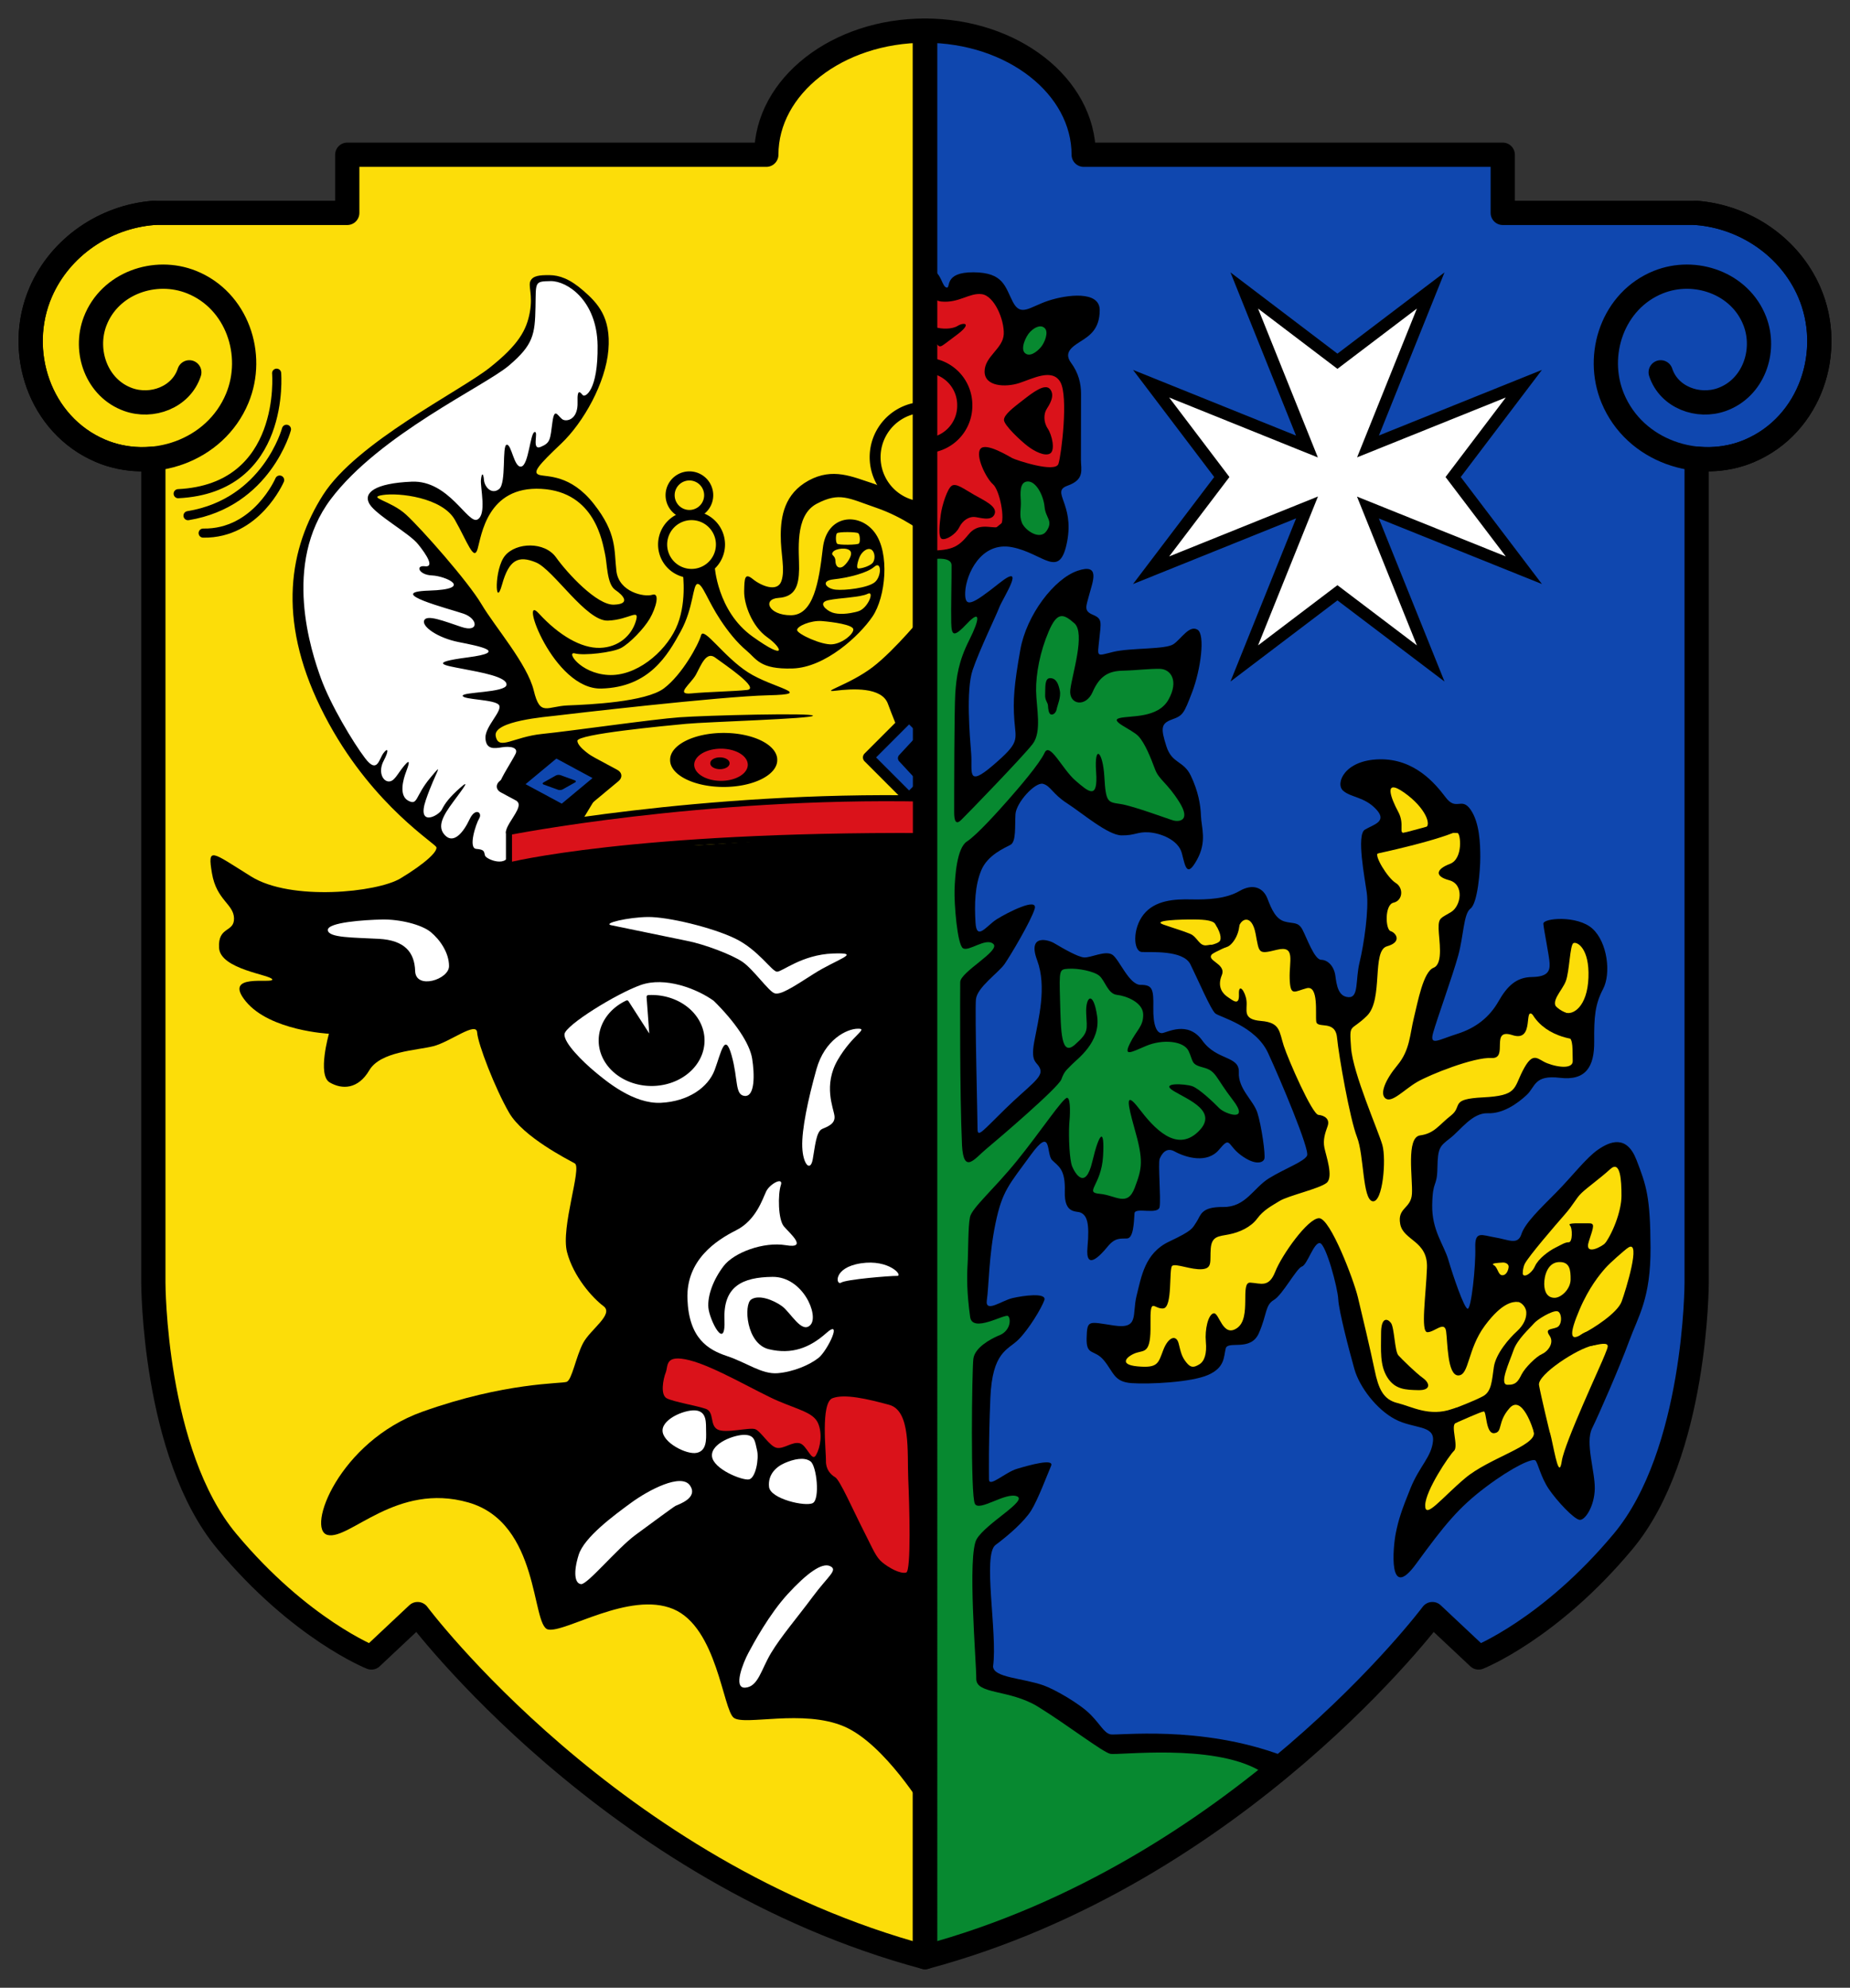 <svg height="536.937" width="500" xmlns="http://www.w3.org/2000/svg"><rect width="100%" height="100%" fill="#333333" stroke="none"/><path d="m250 8.275c23.69 0 42.888 15.002 42.888 33.522h113.259v15.712h52.407v66.379 222.602s-.002 46.037-19.832 69.833c-19.83 23.796-39.101 31.398-39.101 31.398l-12.488-11.72s-52.315 69.932-137.134 92.66z" fill="#0f47af"/><path d="m448.834 100.573c2.226 6.774 10.107 9.661 16.547 7.344 8.469-3.047 12.022-13.013 8.913-21.133-3.94-10.288-16.161-14.554-26.086-10.575-12.223 4.9-17.247 19.534-12.328 31.381 5.925 14.269 23.117 20.092 36.997 14.167 16.42-7.009 23.082-26.901 16.089-42.919-5.294-12.127-17.299-20.27-30.413-21.32" fill="#0f47af" stroke="#000" stroke-linecap="round" stroke-width="6.551"/><path d="m336.288 78.467 16.94 42.146-42.12-16.966 19.115 25.206-19.115 25.18 42.146-16.966-16.966 42.146 25.18-19.09 25.206 19.09-16.966-42.121 42.146 16.941-19.115-25.18 19.115-25.206-42.12 16.941 16.94-42.121-25.206 19.115z" fill="#fff" stroke="#000" stroke-width="3.275"/><path d="m250 75.217 5.22 4.708 9.212-3.583 25.896 27.637-2.252 23.952-38.077 30.503z" fill="#da121a" stroke="#000" stroke-width=".819"/><path d="m250 149.546 9.715.579-.434 16.213 6.369-2.026-5.356 21.279.434 31.267 17.66-17.371-.434-19.976 7.527-16.792 9.12 6.08.579 11.146 22.437-2.75.869 12.593-7.817 6.514 12.883 28.372-34.162-9.988-8.251-5.211-20.555 22.437 1.592 21.569 13.028-4.777-13.752 22.438 2.027 38.794 22.003-23.017-1.158-30.399 25.911 13.897 1.882 9.265 11.87 2.316 15.199 22.727-27.214 5.5-10.278 24.174-19.397-28.806-19.253 27.648 3.185 21.569 11.291-.29-13.173 18.963 3.185 30.978 10.712-3.619-13.173 22.003 1.592 30.688 38.215 18.674 33.149 1.447 4.777 5.501-45.888 31.412-46.917 16.358z" fill="#078930"/><path d="m273.62 123.767c-.964-.502-7.187-4.364-8.635-2.522-1.448 1.841 1.501 7.922 3.366 9.546 1.864 1.624 3.379 9.515 2.102 11.141-1.278 1.625-5.503-1.448-8.591 2.333-3.088 3.781-4.701 4.537-12.271 4.473v379.924.537l.512-.154c10.22-3.61 92.192-37.752 96.742-54.733-22.518-8.521-45.114-5.355-46.813-5.844-1.699-.49-2.519-2.5-5.296-5.327-2.882-2.933-9.636-6.791-12.653-7.868-5.667-2.024-13.654-2.071-13.681-5.174 1.235-9.01-2.912-30.117.663-32.772 3.576-2.655 7.754-6.345 9.597-9.247 1.843-2.901 4.494-10.006 5.418-12.118.924-2.113-5.938-.177-9.193.788-3.256.965-7.595 5.184-7.591 2.853.004-2.331-.154-9.053.362-21.848.516-12.794 4.775-13.064 7.628-15.932 2.853-2.868 6.193-8.456 6.96-10.602.766-2.145-5.714-1.259-8.631-.57-2.917.689-7.442 4.157-6.897.52s.51-11.921 2.341-20.737c1.831-8.817 3.667-10.406 9.505-18.433 5.838-8.026 4.108-.328 5.789 1.368 1.68 1.697 3.622 2.353 3.434 8.474-.187 6.121 3.06 5.183 4.253 5.699 1.748.757 2.481 2.805 1.876 9.349s3.391 2.361 5.448-.165c2.057-2.525 3.536-2.095 5.24-2.19 1.705-.096 1.843-4.016 2.02-6.794.112-1.765 6.426.529 6.793-1.74.368-2.269-.464-11.837.01-12.994.474-1.156 1.704-3.259 3.972-2.012 3.129 1.72 8.874 3.386 12.072-.445s2.128-1.312 5.935 1.499c3.807 2.811 5.929 2.071 6.304 1.007.375-1.064-.789-9.1-1.878-12.494s-5.218-6.382-5.011-10.913c.208-4.53-5.936-3.086-9.874-8.586-3.938-5.5-9.564-2.092-10.892-2-1.328.091-2.452-1.902-2.347-6.94.105-5.038-.293-6.105-3.421-6.089-3.128.016-5.742-6.839-7.615-8.126-1.873-1.287-5.796.818-7.647.712-1.694-.097-5.592-2.368-7.881-3.715-1.663-1.101-7.538-2.776-4.842 4.451 2.697 7.227.343 15.979-.776 22.036-1.118 6.057.974 5.272 1.64 7.493s-3.183 4.517-9.387 10.566c-6.205 6.049-7.584 7.995-7.577 5.489.008-2.507-.75-31.707-.437-34.99.313-3.283 6.136-7.191 7.779-9.596 1.643-2.405 7.038-11.457 8.086-14.816 1.048-3.359-7.448 1.014-10.226 2.759s-5.438 5.986-5.749.947c-.311-5.039-.171-10.041 1.566-14.188 1.737-4.147 6.336-6.005 7.895-6.862 1.559-.857 1.149-5.045 1.335-8.235s5.367-8.802 7.453-8.23c2.086.572 2.509 2.69 6.525 5.277 4.016 2.586 10.981 8.585 14.665 8.641 3.684.057 4.302-1.01 7.36-.822 3.058.188 8.013 1.96 8.966 5.644.953 3.682 1.363 6.713 4.102 1.751s1.168-8.695 1.064-11.798c-.103-3.104-.76-6.735-2.74-10.887-1.981-4.152-5.093-3.18-6.613-7.974-1.52-4.793-1.498-6.123 1.491-7.207 2.989-1.084 3.224-1.504 5.493-7.432 2.269-5.928 3.619-15.577 1.406-16.851-2.213-1.273-4.293 2.418-6.449 3.918-2.156 1.5-11.604.952-16.27 2.089s-4.309 1.564-3.817-3.234c.492-4.798.903-5.685-1.679-6.767-2.582-1.082-1.88-2.191-.99-5.552.89-3.361 3.093-8.501-3.209-6.338s-13.77 11.912-15.444 21.322c-1.675 9.41-2.025 13.671-1.611 19.106.415 5.436 1.569 5.819-5.732 12.078-7.301 6.259-5.56 1.63-5.937-3.096-.377-4.726-1.44-17.204.384-22.596 1.824-5.391 6.376-14.726 7.242-17.017.866-2.29 7.523-12.432.026-6.5-7.497 5.932-9.471 6.973-9.263 2.38.208-4.593 4.164-13.703 12.667-12.053 8.502 1.65 12.855 8.955 14.867-1.485 2.012-10.439-4.538-13.47.136-15.141 4.673-1.67 3.613-4.274 3.604-6.963-.009-2.688.039-15.264.028-17.936-.011-2.672-.682-5.554-2.683-8.257-2.001-2.702.034-4.211 2.428-5.73 2.395-1.52 5.302-3.257 5.301-8.546-.002-5.29-8.863-4.183-13.897-2.52-5.034 1.662-7.429 4.441-9.568.334-2.139-4.107-2.474-7.97-10.661-8.017-8.188-.049-6.029 4.4-7.263 4.127-1.234-.274-1.34-3.604-3.715-4.778-2.375-1.174-2.498 8.094 2.299 8.55 4.797.457 7.57-2.425 10.924-1.994 3.354.43 6.103 6.828 5.946 10.779-.157 3.952-5.16 5.986-5.179 10.105-.019 4.12 5.687 4.314 9.323 3.145 3.636-1.168 8.985-4.135 11.163-.255 2.178 3.881.295 19.473-.526 22.052-.821 2.579-11.485-1.019-12.449-1.52zm-23.211 27.577s6.735-1.594 6.769 1.381c.034 2.974-.188 11.87-.09 15.51.098 3.641.736 3.944 4.325.154s3.477-1.307.537 4.529c-2.94 5.836-3.442 9.951-3.762 14.278-.293 4.685-.307 27.497-.307 32.192s1.899 2.018 2.576 1.41c.676-.608 16.119-16.53 18.648-19.845 2.529-3.316.993-9.735.922-14.343-.071-4.608 1.08-10.609 3.391-16.01 2.311-5.402 3.933-4.896 6.961-2.237 3.028 2.659-.617 13.819-1.105 17.923-.488 4.104 4.18 4.877 6.012.676 1.832-4.201 4.151-5.697 8.061-5.792 3.91-.096 7.296-.566 10.162-.498 2.866.066 5.178 3.17 2.298 8.312-2.879 5.142-10.398 4.246-13.24 4.989-2.842.743 3.308 3.009 5.094 4.866 1.787 1.858 3.446 6.093 4.512 8.957 1.066 2.864 3.253 3.591 6.558 8.851 3.305 5.26-.285 5.334-1.551 4.995-1.267-.338-10.86-3.94-14.319-4.46-3.459-.52-3.987-.339-4.385-7.334-.399-6.995-2.778-8.95-2.225-1.302.552 7.648-2.007 5.389-5.571 2.321-3.564-3.067-6.948-10.555-8.347-7.534-1.399 3.022-7.051 9.566-9.742 12.623-2.691 3.058-8.548 9.597-11.269 11.358-2.72 1.761-3.211 9.384-3.334 13.028-.123 3.643.718 14.759 2.269 15.793s6.207-2.987 8.218-1.152c2.011 1.834-8.934 7.546-8.956 10.313-.022 2.766-.159 29.807.49 44.161.464 7.895 3.467 3.457 6.536.915 3.069-2.541 19.493-16.557 20.317-18.822.824-2.264 1.403-2.49 2.799-3.964 1.396-1.473 7.909-6.015 6.863-13.121-1.046-7.105-3.165-5.252-2.955-.751s.762 5.107-3.017 8.451-3.817-3.345-4.049-11.879c-.232-8.534-.232-8.435 2.32-8.604 2.551-.169 6.827.67 8.277 1.885 1.587 1.329 2.303 4.897 4.776 5.167 2.473.27 7.019 2 7.096 5.26.077 3.261-1.8 4.232-3.578 7.846-1.778 3.614.136 2.492 4.411.67 4.276-1.822 10.143-1.436 11.466 1.435 1.323 2.873.527 3.532 4.007 4.431 3.48.9 3.182 2.627 7.923 8.754 4.741 6.128-2.129 3.786-3.654 2.226-1.525-1.559-5.444-5.291-7.312-5.949-1.867-.658-8.984-1.087-5.02 1.303 3.964 2.39 12.396 5.553 6.526 11.085-5.87 5.531-11.861-1.07-15.855-6.295-3.995-5.224-3.042-1.08-1.342 5.038 2.609 9.066 2.139 10.988.145 16.298-1.993 5.309-5.112 2.023-9.448 1.643-4.336-.382.412-2.179.886-10.161.474-7.981-1.027-6.454-2.908 1.467-1.88 7.921-4.693 3.113-5.436 1.311-.743-1.802-.98-7.883-.807-11.269.219-2.278.483-6.974-.511-7.28-.994-.305-7.234 9.146-13.584 16.973-6.363 7.843-12.188 12.728-12.724 15.261-.536 2.534-.435 9.295-.642 12.713-.207 3.417-.216 7.762.694 14.294.661 4.378 9.374-.992 10.234-.299.86.694.758 4.17-2.708 5.354-2.1.925-6.286 3.167-6.663 6.217-.376 3.049-.813 37.09.434 39.19 1.247 2.1 8.233-3.237 11.322-2.077s-8.298 7.235-10.863 11.584c-2.564 4.348-.066 33.42-.107 37.716-.041 4.296 8.961 2.785 16.703 7.557 7.743 4.772 17.381 12.194 19.474 12.705 2.093.513 27.498-2.876 40.332 4.516-23.18 18.872-51.367 39.431-89.962 49.877z"/><path d="m283.88 183.178c-1.669-.074-1.302 2.782-1.407 4.401-.106 1.621.739 2.181.768 3.02.029.839.187 2.275.851 2.403.664.127 1.349-.558 1.503-1.481.155-.924 1.205-3.182.845-4.939-.361-1.757-.89-3.329-2.559-3.404z"/><path d="m277.765 130.055c-2.311.066-1.973 3.338-1.868 5.374.105 2.036-.51 3.84.307 5.809.817 1.969 4.838 4.885 6.679 2.15 1.841-2.736-.293-3.447-.563-6.449-.27-3.003-2.243-6.949-4.555-6.884z" fill="#078930"/><path d="m278.43 89.624c-1.176 1.173-2.714 4.563-1.433 5.732 1.281 1.169 3.162-.255 4.248-1.484 1.086-1.229 2.25-4.13 1.126-5.22-1.124-1.092-2.764-.201-3.941.972z" fill="#078930"/><path d="m260.748 109.507a10.748 10.748 0 1 1 -21.495 0 10.748 10.748 0 1 1 21.495 0z" fill="none" stroke="#000" stroke-width="4.094"/><path d="m250 8.275c-23.69 0-42.888 15.002-42.888 33.522h-113.259v15.712h-52.407c-13.114 1.05-25.106 9.214-30.4 21.341-6.993 16.018-.35 35.905 16.07 42.913 4.591 1.96 9.542 2.615 14.33 2.124v222.602s.002 46.037 19.832 69.833c19.83 23.796 39.101 31.398 39.101 31.398l12.488-11.72s52.315 69.932 137.134 92.66z" fill="#fcdd09"/><path d="m51.166 100.573c-2.226 6.774-10.107 9.661-16.547 7.344-8.469-3.047-12.022-13.013-8.913-21.133 3.94-10.288 16.161-14.554 26.086-10.575 12.223 4.9 17.247 19.534 12.328 31.381-5.925 14.269-23.117 20.092-36.997 14.167-16.42-7.009-23.082-26.901-16.089-42.919 5.294-12.127 17.299-20.27 30.413-21.32" fill="#fcdd09" stroke="#000" stroke-linecap="round" stroke-width="6.551"/><path d="m276.485 108.074c-2.601 2.014-5.127 3.924-5.143 5.348-.016 1.424 4.542 5.663 6.39 7.077 1.848 1.413 4.634 2.844 6.072 2.008 1.438-.836.572-4.933-.638-6.756-1.21-1.824-1.043-4.018-.334-5.169.708-1.151 2.395-3.604 1.024-5.4-1.372-1.796-4.769.877-7.37 2.892z"/><path d="m263.326 133.683c-2.828-1.607-4.804-3.202-6.045-2.504-1.241.698-2.706 5.463-3.006 7.769-.3 2.308-.797 6.232.284 6.625 1.081.393 3.725-1.174 4.7-3.135.975-1.96 2.633-2.839 3.983-2.801 1.35.041 4.681 1.358 5.55-.728.869-2.086-2.637-3.619-5.465-5.226z"/><path d="m258.863 88.01c-1.662 1.02-4.409.858-5.966.416-1.557-.442-2.249 1.743-.368 3.761 1.881 2.018.917 2.031 5.713-1.464 4.796-3.494 2.283-3.733.621-2.713z"/><path d="m250 8.275c23.69 0 42.888 15.002 42.888 33.522h113.259v15.712h52.407c13.114 1.05 25.106 9.214 30.4 21.341 6.993 16.018.35 35.905-16.07 42.913-4.591 1.96-9.542 2.615-14.33 2.124v222.602s-.002 46.037-19.832 69.833c-19.83 23.796-39.101 31.398-39.101 31.398l-12.488-11.72s-52.315 69.932-137.134 92.66z" fill="none" stroke="#000" stroke-linejoin="round" stroke-width="6.551"/><path d="m416.703 387.741 4.994 13.825 23.595-63.114-8.251-29.096-44.874 52.401-8.251-52.112 18.384-12.448 8.83-1.303 5.79-7.238 9.988.145 4.922-34.308-7.527-2.606-5.211 14.187-38.939 24.319 19.252-57.323-4.487-13.173-24.898-12.594 7.093 18.673-6.948 1.593.145 40.676-9.988 4.343-12.159-21.569-16.936-7.383-19.832 4.487 27.504 30.254 6.224 4.053 11.436 33.149-44.295 24.463-9.699 30.399 23.089.217 31.412-39.446 8.613 23.885 6.803 23.017 17.95 6.948-11.001 33.583z" fill="#fcdd09"/><path d="m372.832 205.107c-9.492.181-11.974 6.556-9.853 8.455 2.121 1.898 5.738 1.627 8.927 5.014 3.189 3.386-.712 4.136-3.03 5.54-2.317 1.404-.015 13.064.518 16.996.623 4.501-.76 14.002-1.937 18.814-1.177 4.812-.163 9.58-2.977 9.432-2.813-.147-3.224-3.235-3.575-5.802-.351-2.565-2.027-4.263-3.841-4.296-1.813-.033-3.84-5.826-5.03-8.102-1.19-2.276-2.512-1.566-4.845-2.24-2.333-.674-3.488-3.163-4.621-6.147-1.132-2.985-3.925-4.202-7.564-2.089-3.639 2.112-8.653 2.368-13.095 2.265-4.442-.102-9.735.196-12.816 4.056s-2.805 10.011-.489 10.154c2.316.142 11.164-.624 13.13 3.338s5.524 12.287 6.744 13.267c1.219.98 10.858 3.352 14.23 10.642 3.372 7.29 11.311 26.127 10.557 27.746s-5.967 3.482-10.243 6.1-6.313 7.859-12.44 7.785c-6.127-.074-6.021 2.296-7.218 4.067-1.197 1.77-.912 2.219-7.433 5.303-6.52 3.085-7.453 9.455-8.744 14.594-1.291 5.138.78 9.089-6.134 8.049-6.914-1.039-7.23-1.62-7.369 3.379-.138 4.998 2.112 2.873 4.73 6.109 2.619 3.236 2.696 5.742 7.423 6.077 4.727.335 16.131-.202 20.697-2.22 4.567-2.018 4.176-4.899 4.741-7.139.565-2.24 6.731.954 8.961-4.138s1.665-7.564 4.041-8.961c2.376-1.397 6.125-8.568 7.592-9.039 1.467-.471 3.211-6.581 4.855-6.331 1.644.251 4.83 12.09 4.967 15.182.137 3.091 3.003 14.043 4.373 18.876 1.369 4.834 6.022 10.928 11.032 13.546 5.01 2.619 10.619 1.498 10.207 5.843-.413 4.345-3.643 6.758-6.079 12.765-2.437 6.006-3.238 8.459-3.983 12.154s-2.159 18.743 5.473 8.304c7.632-10.44 11.445-15.208 18.852-20.771s12.713-7.882 13.419-7.175 1.391 4.41 3.594 7.679c2.203 3.268 6.892 8.271 8.394 8.358 1.501.088 3.973-3.767 4.05-8.436.077-4.669-2.63-12.391-.745-16.241 1.885-3.849 7.424-16.49 9.98-23.465 2.556-6.974 5.904-11.638 5.834-25.435s-1.133-16.731-3.787-23.619c-2.654-6.888-7.131-5.056-10.389-2.815-3.259 2.24-6.981 7.195-11.336 11.593-4.355 4.398-8.406 8.23-9.391 11.259-.985 3.028-3.448 1.476-7.088.87-3.64-.606-5.53-1.917-5.374 2.815.157 4.731-1.075 16.684-2.073 16.453-.998-.231-3.968-8.988-5.195-13.178-1.226-4.191-4.515-8.004-4.376-14.919.139-6.914 1.302-4.482 1.407-9.954.105-5.472.613-5.823 3.455-8.035 2.842-2.213 5.994-6.895 10.159-6.73 4.165.165 8.071-2.674 10.492-4.913 2.421-2.239 1.979-5.497 9.007-4.657s9.325-3.049 9.263-9.776c-.061-6.726.215-10.047 2.405-14.228 2.19-4.18 1.181-12.595-2.866-16.275-4.047-3.679-13.383-2.888-13.281-1.331.102 1.557 1.595 8.646 1.689 10.697.094 2.05-.47 3.627-4.76 3.685-4.289.057-6.73 2.502-9.084 6.628-2.354 4.125-6.011 7.131-11.106 8.726-5.095 1.594-7.579 3.434-6.525-.307 1.054-3.741 5.269-15.383 6.771-20.831 1.502-5.448 1.423-11.294 3.333-12.716 1.909-1.422 2.631-10.209 2.634-13.818.003-3.609-.164-9.376-2.625-12.903-2.46-3.526-3.85.498-6.71-3.278-2.86-3.777-8.418-10.488-17.91-10.307zm21.078 19.914c.844-.033 1.623 6.955-2.029 8.332-3.652 1.376-4.343 3.305-.216 4.412 4.128 1.108 3.256 6.929.51 8.604-2.746 1.675-3.413 1.456-3.363 4.449.05 2.994 1.398 9.498-1.375 10.598s-4.234 9.156-5.312 13.543c-1.078 4.387-1.051 8.693-4.407 12.73-3.356 4.037-4.933 7.869-3.197 9.066 1.736 1.196 5.009-2.455 8.454-4.471s15.413-6.779 20.145-6.496c4.731.283-.579-8.209 5.647-6.178 6.226 2.031 2.803-8.206 5.686-5.341 2.883 2.864 8.828.13 6.563-1.769-2.265-1.9 1.168-4.803 2.18-7.491 1.012-2.689 1.087-9.802 2.071-10.257.984-.455 4.34 1.42 4.045 9.315-.296 7.895-4.24 10.416-6.546 9.356-2.307-1.06-.394 6.153 1.062 6.67 1.456.516 1.122 3.672 1.229 6.441.107 2.769-5.692 1.404-7.783.266-2.091-1.138-3.232-2.412-5.714 2.407-2.482 4.819-1.437 6.756-10.685 7.215s-5.415 2.321-8.708 4.893c-3.293 2.572-4.473 4.86-8.346 5.377-3.873.518-1.962 11.691-2.215 15.789-.254 4.099-4.005 3.662-3.17 8.159.835 4.497 7.49 4.472 7.231 11.788-.26 7.317-1.786 17.399.115 17.425 1.902.025 4.628-3.149 5.055-.26.427 2.89.301 11.95 3.294 11.94 2.992-.008 2.417-7.058 7.216-13.496 4.799-6.44 7.662-6.373 8.851-6.381 1.189 0 .776-8.137 1.899-10.273s8.216-10.364 10.761-13.264c2.545-2.899 2.988-4.313 4.555-5.834s5.036-3.962 7.779-6.474c2.743-2.511 3.056 2.969 3.045 7.217-.011 4.247-2.496 10.418-4.76 13.28-2.263 2.863 3.116 2.818 6.628.666 3.511-2.153-.691 11.476-1.817 14.586-1.126 3.11-7.761 7.344-10.389 8.624-2.628 1.279-1.709 4.225 3.096 3.173 4.806-1.053 3.57.318 2.764 2.559-.807 2.24-10.916 23.772-11.643 28.711s-1.794-1.478-2.866-6.295c-1.072-4.817-5.178-4.887-4.683-1.331.495 3.555-12.186 6.895-18.578 12.283-6.392 5.387-10.897 11.304-10.799 7.293.099-4.012 6.481-13.425 7.784-14.679 1.303-1.254-1.02-6.865.456-7.507 1.476-.643 5.187-5.951-.972-3.787-6.159 2.164-10.896-.671-14.753-1.609-3.858-.938-5.137-3.83-6.192-8.94-1.055-5.11-3.414-15.063-4.539-19.719-1.125-4.656-7.43-21.24-10.454-21.271-3.024-.033-10.099 9.969-11.852 14.433-1.752 4.464-3.9 3.126-6.757 2.968-2.857-.158.42 9.45-3.525 12.24-3.945 2.791-4.851-4.192-6.351-3.954-1.5.237-2.44 4.403-2.13 7.669.31 3.265-.38 5.305-1.786 6.137-1.406.834-2.251 1.027-3.501-.543s-1.447-2.647-2.068-5.114c-.621-2.466-2.771-1.817-4.148 1.758-1.377 3.575-1.384 4.949-6.968 4.432-5.585-.518-2.479-2.99-.262-3.686 2.217-.696 3.895.159 3.773-7.651s.824-4.076 3.436-4.315c2.612-.239 1.48-10.784 2.429-11.507.95-.723 5.165 1.132 8.07.907 2.905-.225 2.072-2.203 2.346-5.59s2.125-3.265 4.934-3.813c2.809-.549 5.873-1.921 7.61-4.257 1.736-2.337 3.772-3.355 6.082-4.78 2.31-1.425 10.795-3.316 12.703-4.891 1.908-1.575-.198-7.384-.615-9.503-.417-2.12.182-3.897.869-5.805.687-1.909-.802-2.886-2.489-3.049-1.687-.163-8.107-14.803-9.362-18.663s-.885-6.268-6.124-6.701c-5.239-.433-3.637-2.944-3.949-5.488-.312-2.544-2.176-4.978-2.041-1.709.135 3.269-1.658 1.633-2.932.798-1.274-.834-3.078-2.623-1.7-5.963 1.378-3.34-4.974-3.912-2.296-5.985 2.679-2.073.515-2.508-1.667-2.107-2.182.401-2.547-2.241-4.595-3.081-2.048-.84-3.728-1.288-7.184-2.487-3.456-1.199 4.82-1.415 8.127-1.395 3.307.025 5.65.266 6.142 1.665.492 1.399 5.501 2.433 6.106.268.605-2.165 3.479-3.468 4.499 1.888 1.021 5.355.626 5.63 5.763 4.367 5.137-1.264 3.281 3.007 3.455 7.861s1.252 3.406 4.577 2.525c3.325-.882 2.319 6.973 2.603 9.011.285 2.039 5.14-.585 5.615 4.328s3.462 21.947 5.399 26.867c1.937 4.921 1.462 16.903 4.223 17.339 2.761.437 3.726-11.352 2.63-15.205-1.097-3.852-7.956-19.33-8.462-26.262s-.19-4.198 4.303-8.629 1.21-17.602 5.416-18.777c4.206-1.176 2.39-3.68.975-4.09-1.414-.411-1.671-7.16.796-7.698 2.467-.537 2.808-3.951.579-5.324-2.229-1.373-5.931-7.524-4.796-8.031 1.135-.507 9.282-5.929 7.306-5.535-1.976.394.076-2.129-1.837-5.667-1.913-3.537-4.167-9.246 1.627-5.165 5.795 4.081 7.605 8.975 5.592 9.568-2.013.594 7.959 1.378 8.802 1.347z"/><path d="m394.555 221.997c-4.849 2.968-23.595 6.876-23.595 6.876" fill="none" stroke="#000" stroke-width="3.849"/><path d="m416.196 270.851c2.316 6.369 10.422 6.804 10.422 6.804" fill="none" stroke="#000" stroke-width="6.387"/><path d="m334.799 248.108-7.452-.183c2.001 2.823 2.87 4.869 2.437 6.082-.433 1.212-4.985 1.684-4.985 1.684l1.793 2.53s3.452-1.948 5.033-2.442c1.581-.494 3.996-4.197 3.174-7.671z"/><path d="m373.264 360.206c.005 4.51-.388 8.54 1.689 11.848 2.077 3.307 4.96 3.38 8.393 3.454s3.168-1.884 1.228-3.275c-1.94-1.39-5.607-5.005-6.628-6.115-1.021-1.111-1.07-7.539-2.022-8.777-.951-1.238-2.666-1.644-2.661 2.866z"/><path d="m403.753 341.765c1.097.596 1.102 2.735 2.318 2.701 1.216-.033 1.637-1.625 1.671-2.283.034-.658-.722-1.212-1.66-1.137-.938.074-3.427.122-2.33.718z" fill="#fcdd09"/><path d="m433.911 335.73c-.553.766-5.881 3.829-4.492-.411 1.389-4.241 1.714-4.943-.22-4.88-1.934.066-5.677-.235-4.91.543.766.778.74 4.584-.292 4.579-1.032 0-1.881.606-3.614 1.463-1.733.857-4.604 2.935-5.534 5.02-.93 2.086-3.538 3.594-3.331 1.479.207-2.115-2.461 8.178-1.505 8.125.956-.057 2.405 1.22 2.5 2.794.095 1.574-.629 3.442-2.587 5.224-1.958 1.78-5.642 5.92-6.185 9.629-.544 3.709-.594 6.623-2.968 7.878-2.374 1.256-6.643 2.861-7.699 3.304-1.056.443-.737 4.361.451 3.863 1.188-.498 6.727-3.027 7.504-3.073.777-.049.482 6.137 2.84 5.861 2.359-.277.741-2.974 4.129-6.775 3.389-3.801 6.41 5.717 6.57 6.628.16.911 4.7 1.437 4.497.73-.203-.708-2.621-10.752-3.115-13.568-.494-2.814 10.483-9.956 14.599-10.707 4.116-.752.731-5.534-2.917-3.112-3.648 2.422-3.343-.419-.757-6.505 2.586-6.086 5.538-9.595 6.958-11.217 1.42-1.622 5.053-4.711 6.097-5.547 1.044-.835-5.467-2.09-6.02-1.324z"/><path d="m421.282 340.916c-3.013.152-3.95 3.721-3.925 5.939.025 2.219.906 3.676 2.747 3.711 1.842.033 4.363-2.372 4.385-4.937.021-2.565-.194-4.866-3.207-4.713z" fill="#fcdd09"/><path d="m420.823 354.186c-1.355-.167-5.261 2.117-6.298 3.35-1.037 1.233-4.456 4.219-5.482 7.236-1.026 3.018-3.957 9.188-1.668 9.283 2.29.095 2.922-.911 3.861-2.781.938-1.87 3.992-4.861 5.495-5.501 1.503-.64 3.454-2.961 2.087-4.952s.398-1.634 1.966-2.276c1.568-.642 1.395-4.194.04-4.36z" fill="#fcdd09"/><path d="m48.151 133.356c29.274-1.433 26.613-32.55 26.613-32.55" fill="none" stroke="#000" stroke-linecap="round" stroke-width="2.457"/><path d="m50.812 139.293c21.29-3.48 26.613-23.338 26.613-23.338" fill="none" stroke="#000" stroke-linecap="round" stroke-width="2.457"/><path d="m54.906 144.002c14.402.254 20.676-14.33 20.676-14.33" fill="none" stroke="#000" stroke-linecap="round" stroke-width="2.457"/><path d="m118.544 227.651c-82.889-77.07-5.358-114.828-5.358-114.828l27.251-17.994 3.474-8.396.434-10.278 4.922-1.593 8.685 4.777 5.79 11.869-4.332 17.524-32.101 33.871-12.929-11.658-13.607 2.678 29.82 32.57 9.771 25.983-7.527 4.922.507 3.691 8.179.869v35.827z" fill="#fff"/><path d="m117.568 228.385c1.842 1.015-3.019 5.09-9.333 8.89-6.315 3.8-29.591 6.187-40.355-.512-10.763-6.699-11.829-8.174-10.594-.87 1.235 7.304 5.896 8.303 5.962 12.181.067 3.878-4.382 2.073-4.043 7.959.339 5.886 14.209 7.284 14.381 8.547.173 1.263-13.657-1.943-7.114 5.962 6.543 7.905 22.431 8.692 22.431 8.692s-3.189 11.158.194 13.146c3.383 1.988 7.694 1.853 10.704-3.265 3.01-5.118 12.82-5.368 17.338-6.521 4.517-1.154 11.616-6.782 11.816-3.705.2 3.077 4.842 15.124 8.643 21.681 3.801 6.557 15.784 12.574 17.753 13.696 1.969 1.122-3.83 17.275-2.105 23.933 1.725 6.657 6.925 12.43 9.852 14.612 2.927 2.181-3.542 6.272-5.502 9.978-1.96 3.705-2.997 9.937-4.446 10.477-1.449.54-16.53.049-39.007 8.073-22.477 8.021-31.498 31.837-25.59 33.286 5.908 1.449 18.619-14.336 38.034-8.778 19.415 5.558 17 33.213 21.503 34.298 4.503 1.084 22.026-10.477 33.878-5.505 11.851 4.973 13.412 27.21 16.362 29.382s18.726-2.403 29.784 2.322c11.058 4.726 21.885 22.804 21.885 22.804v-264.566s-103.642 5.799-112.44 7.943c-8.798 2.145-21.834-5.156-19.992-4.141z"/><path d="m170.57 405.935c-4.713 3.45-12.687 9.304-14.177 14.074s-1.048 7.744.655 7.9c1.703.157 9.78-9.675 14.75-13.325 4.971-3.65 10.147-7.485 10.799-7.83.652-.346 6.247-2.086 3.878-5.501-2.368-3.415-11.192 1.232-15.905 4.682z" fill="#fff"/><path d="m202.25 446.519c-1.334 2.498-4.266 9.63-.794 9.351 3.472-.279 4.25-4.879 6.935-9.351s7.072-9.558 11.29-15.24c4.218-5.681 6.893-7.184 4.662-8.238-2.231-1.053-6.371 2.032-11.413 7.514-5.042 5.482-9.347 13.465-10.68 15.964z" fill="#fff"/><path d="m186.334 367.422c-6.76-1.678-5.689 1.523-6.405 3.32-.716 1.798-1.498 6.033.263 6.967 1.761.933 8.136 2.007 10.543 2.841 2.407.833 1.006 4.416 3.199 5.578 2.193 1.162 8.634-.653 10.185-.074 1.55.576 3.89 4.699 5.834 5.042 1.944.341 4.118-1.713 6.138-1.254 2.019.458 3.262 5.29 4.457 3.199 1.195-2.091 1.782-5.788.537-8.624-1.244-2.837-5.263-3.621-10.85-6.013-5.587-2.393-17.141-9.301-23.901-10.978z" fill="#da121a"/><path d="m224.999 377.684c-3.26 1.241-1.705 14.636-1.769 16.926-.064 2.29 1.263 3.716 2.511 4.441 1.248.726 4.748 8.696 7.549 14.202 2.801 5.506 3.429 7.341 5.169 8.777 1.74 1.435 4.818 3.189 6.454 2.746 1.387-.376.868-18.291.557-25.317-.31-7.025.78-18.374-5.143-19.985-5.923-1.612-12.068-3.032-15.328-1.791z" fill="#da121a"/><g fill="#fff"><path d="m188.381 381.036c-2.685-.534-9.249 2.029-9.315 5.323-.066 3.293 6.483 6.639 9.212 6.091 2.729-.549 2.608-3.608 2.559-5.834-.049-2.226.228-5.044-2.457-5.579z"/><path d="m201.329 387.587c-2.737-.102-9.177 2.235-8.905 5.732.272 3.497 8.268 6.679 10.031 6.295 1.763-.384 2.719-5.531 2.15-7.882-.569-2.351-.538-4.044-3.275-4.146z"/><path d="m212.051 395.213c-2.442 1.076-4.558 3.225-4.197 6.449.361 3.223 9.858 5.396 11.822 4.35 1.965-1.047 1.076-9.999-.614-11.259-1.691-1.26-4.57-.616-7.011.461z"/><path d="m232.676 341.245c-7.651 1.172-6.732 6.111-5.348 5.22 1.384-.892 13.29-1.855 15.098-1.817 1.807.041-2.099-4.576-9.75-3.403z"/><path d="m207.087 321.797c-.978 2.038-2.753 7.827-8.112 10.517-5.359 2.689-13.593 8.023-13.179 18.629.414 10.607 5.555 13.658 10.748 15.38 5.192 1.721 9.342 4.949 13.614 4.606 4.271-.344 8.735-2.258 11.106-4.171s6.63-10.732 2.073-6.679c-4.557 4.053-9.389 5.845-15.533 4.376-6.143-1.468-6.83-12.044-4.785-13.434 2.045-1.39 5.951.09 8.317 1.792 2.366 1.701 5.369 7.628 7.72 5.059 2.351-2.569-2.087-13.05-10.269-12.963-8.182.086-13.338 2.583-12.983 11.512.355 8.93-4.077.066-4.35-3.198-.273-3.262 1.332-7.579 4.12-11.234 2.787-3.655 10.777-6.642 16.838-5.63 6.061 1.011 1.074-3.179-.537-5.067-1.612-1.888-1.653-8.751-.844-11.131.809-2.38-2.962-.401-3.941 1.638z"/><path d="m231.842 277.875c-2.979.033-8.937 2.902-11.19 10.976-2.253 8.074-3.998 16.258-3.825 20.969.173 4.71 2.199 6.857 2.836 3.316.637-3.541.918-7.468 2.543-8.178 1.625-.709 3.585-1.413 3.329-3.526-.256-2.112-3.102-8.265.887-15.132 3.989-6.866 8.398-8.459 5.419-8.425z"/><path d="m175.13 247.699c-5.345.057-12.482 1.734-9.887 2.232 2.595.498 16.144 3.365 20.614 4.249 4.469.885 11.852 3.631 14.804 5.632 2.952 2.001 7.159 8.103 8.73 8.509 1.572.406 4.269-1.241 10.504-5.245 6.235-4.005 13.514-5.835 5.172-5.511-8.343.324-13.673 4.948-15.064 4.909-1.391-.041-5.05-5.921-11.302-8.95-6.252-3.028-18.226-5.882-23.571-5.825z"/><path d="m173.127 266.087c-6.613 2.357-20.293 10.849-20.556 13.24-.264 2.392 5.097 7.58 8.196 10.159 3.1 2.578 10.449 8.762 17.867 8.401 7.418-.361 12.793-4.182 14.538-8.912s2.733-10.36 4.561-3.883c1.828 6.477.816 10.768 3.58 10.944 2.764.176 2.633-5.893 1.976-10.051-.657-4.157-4.624-9.954-10.382-15.637-4.566-3.282-13.168-6.617-19.781-4.261z"/></g><path d="m175.242 269.283a13.815 11.798 0 1 1 -5.788 1.436l6.655 10.338z" stroke="#000" stroke-linejoin="round" stroke-width=".983"/><path d="m88.608 251.246c.137 2.107 6.86 1.973 13.793 2.354 6.933.382 9.639 3.591 9.801 8.7.162 5.111 9.163 2.296 9.161-1.331-.002-3.627-2.476-7.176-4.964-9.212-2.489-2.036-8.436-3.485-13.179-3.378-4.742.107-14.748.76-14.612 2.866z" fill="#fff"/><path d="m148.512 74.322c-2.669-.033-4.466.151-5.143 1.561s.698 3.737-.179 8.496-3.01 8.738-10.85 14.944c-8.055 6.376-35.925 20.101-45.012 34.341-9.087 14.239-12.503 33.303-.691 57.448s28.946 35.305 31.518 37.841c2.572 2.536 34.058 14.321 71.311 12.009 37.254-2.313 60.533-8.344 60.533-8.344l.026-95.193s-9.284-5.301-14.395-6.934c-5.112-1.634-10.542-4.27-17.087-.688-6.545 3.583-7.506 9.658-7.533 14.762-.028 5.105 1.257 9.252.183 12.39-1.074 3.139-5.504 1.284-7.714-.517-2.21-1.801-2.287-.261-2.354 3.25-.068 3.511 2.12 9.535 6.218 12.436 4.098 2.902 5.567 6.645-3.992-.205-9.559-6.849-10.205-19.06-10.205-19.06l-8.584 2.15s1.168 8.322-1.934 14.83c-3.102 6.508-10.757 12.941-18.306 12.485-7.549-.456-11.416-6.477-8.937-5.821 2.479.657 10.174-.248 12.462-1.462s6.143-5.152 7.781-7.958c1.638-2.805 2.835-7.109.677-6.418-2.158.692-9.05-.71-9.712-6.44-.663-5.73.196-10.104-6.119-18.128-6.315-8.025-12.666-7.208-14.706-7.809-2.04-.601-.191-2.667 5.894-8.443 6.084-5.777 12.034-16.483 12.769-25.309.735-8.825-2.901-12.63-6.679-15.942-3.777-3.312-6.569-4.238-9.238-4.274zm.307 1.612c4.438-.074 12.534 5.221 12.692 17.401.158 12.179-3.359 14.046-3.966 13.434-.608-.612-1.582-2.226-1.448 1.895.134 4.122-2.266 5.177-3.703 4.79-1.437-.387-2.478-4.102-3.096.63-.619 4.733-.545 5.531-3.16 6.631-2.615 1.101-.465-4.312-1.658-4.011-1.193.301-1.594 8.867-3.575 9.32-1.981.454-2.629-6.076-3.96-5.897-1.331.179-.042 10.377-2.047 11.976-2.005 1.599-3.934-.54-4.094-2.431-.16-1.89-.614-2.123-.819-.049-.205 2.073 1.616 9.428-.972 10.722-2.588 1.295-7.696-10.644-17.708-10.236-10.012.408-13.24 3.032-11.438 6.039 1.802 3.006 10.746 7.886 13.127 10.85 2.381 2.963 4.461 6.293 1.842 5.962-2.618-.331-1.693 2.338 1.945 2.482s11.58 3.707-.819 4.094c-12.399.387 5.436 4.898 9.34 6.244 3.904 1.345 4.23 5.186-.563 3.583s-9.408-3.448-10.099-1.77c-.691 1.679 3.746 4.744 9.3 5.842 5.555 1.097 13.721 2.677 2.525 4.134-11.197 1.456-6.124 2.193-1.356 3.11 4.768.918 12.006 2.156 11.783 4.309-.222 2.153-11.971 1.887-11.846 2.968.125 1.08 8.658.938 9.796 2.466 1.138 1.528-3.793 5.793-3.642 8.944.15 3.15 2.339 2.843 4.495 2.494 2.156-.348 4.472.033 3.653 1.746-.819 1.716-4.083 6.672-4.283 7.994-.2 1.322 25.455-6.975 25.455-6.975s-4.39-2.667-4.473-4.5c-.083-1.833 23.663-4.055 29.351-4.597 5.688-.543 34.393-1.378 34.317-2.202-.075-.825-28.836-.086-36.041.431-7.206.517-29.316 3.705-37.151 4.497-7.835.793-11.805 4.636-12.553.547-.749-4.089 13.832-5.182 16.35-5.498 2.517-.317 44.401-5.202 57.317-5.49 12.917-.288 1.179-1.928-5.468-6.196-6.647-4.267-12.018-12.502-12.697-10.007-.679 2.493-5.128 10.652-10.042 14.338-4.914 3.687-20.165 4.379-25.922 4.6-5.757.22-7.52 3.145-9.253-4.026-1.733-7.172-10.516-17.214-14.126-23.318-3.61-6.103-16.158-20.313-20.374-24.183-4.216-3.87-10.72-4.599-6.321-5.3 4.398-.702 16.084.685 19.499 6.688 3.416 6.004 5.126 11.369 6.15 7.858 1.024-3.512 2.568-17.022 17.222-16.216 14.654.806 16.52 14.674 17.173 17.379.653 2.706.477 8.341 2.819 9.926 2.343 1.585 4.142 3.851-.422 3.978-4.564.127-12.482-8.417-15.591-12.765-3.109-4.349-10.773-4.073-13.769-.496-2.996 3.577-2.722 14.663-.84 7.87s4.424-7.977 9.172-6.024c4.749 1.952 13.561 15.932 19.433 15.723 5.872-.209 8.722-3.587 7.542.228-1.179 3.816-4.63 6.978-9.663 7.131s-11.072-3.339-16.549-9.314 3.909 20.659 16.92 20.307c13.011-.352 17.971-9.112 21.461-15.478 3.491-6.365 3.206-12.749 4.548-12.781 1.342-.033 2.7 4.49 6.209 9.786 2.004 3.025 4.383 6.028 7.063 8.266 2.68 2.238 3.56 5.052 12.385 4.785 8.825-.267 18.071-8.808 21.623-14.048 3.552-5.242 4.723-17.115.589-22.673-4.134-5.558-12.97-4.936-14.023 4.222-1.053 9.159-2.529 18.069-8.598 18.117-6.069.049-7.847-4.381-3.378-4.682 4.469-.302 5.483-3.192 5.559-7.794.077-4.602-1.391-14.418 4.79-17.653 6.181-3.234 8.52-1.488 16.062 1.099 7.542 2.587 13.175 7.1 13.175 7.1v21.369s-7.96 9.842-14.116 14.554-14.486 6.932-10.044 6.391c4.442-.541 12.487-1.078 14.149 3.564 1.662 4.641 10.011 24.655 10.011 24.655l-4.913 15.37s-107.527-4.681-107.527-.104c0 4.577-6.185 2.112-6.482 1.03-.296-1.081-.089-1.598-2.349-1.784-2.26-.186-.118-6.722.796-8.252.914-1.529-1.052-3.061-2.622.287-1.57 3.348-4.198 6.72-6.572 4.345-2.374-2.376-.553-5.433 2.246-9.2 2.799-3.766 4.6-6.159 1.764-3.656-2.837 2.502-4.068 4.158-4.924 5.862-.856 1.704-6.849 4.828-4.321-2.597 2.528-7.424 5.307-10.924 1.171-5.952-4.136 4.971-3.296 7.532-5.923 6.146-2.627-1.386-1.34-5.825-.626-7.703s1.446-4.025-.44-1.791c-1.887 2.234-2.714 4.462-4.333 4.288s-2.757-2.746-1.24-5.598c1.517-2.852 1.127-3.668-.083-2.028s-1.647 5.679-4.931 1.372c-3.284-4.306-9.36-14.461-11.95-21.596-2.59-7.136-10.533-30.887 2.66-48.396 13.192-17.509 41.6-30.52 48.161-36.101 6.561-5.581 7.02-8.342 7.165-15.763.134-6.837-.344-6.961 4.094-7.036z"/><path d="m210.064 205.277a14.476 7.238 0 1 1 -28.951 0 14.476 7.238 0 1 1 28.951 0z"/><path d="m202.103 206.58a7.238 4.343 0 1 1 -14.476 0 7.238 4.343 0 1 1 14.476 0z" fill="#da121a"/><path d="m197.181 206.174a2.606 1.563 0 1 1 -5.211 0 2.606 1.563 0 1 1 5.211 0z"/><path d="m194.72 147.086a7.817 7.817 0 1 1 -15.634 0 7.817 7.817 0 1 1 15.634 0z" fill="none" stroke="#000" stroke-width="2.457"/><path d="m191.535 133.769a5.211 5.211 0 1 1 -10.422 0 5.211 5.211 0 1 1 10.422 0z" fill="none" stroke="#000" stroke-linecap="round" stroke-linejoin="round" stroke-width="2.457"/><path d="m250 136.969a13.479 13.479 0 1 1 0-26.958v13.479z" fill="none" stroke="#000" stroke-linecap="round" stroke-linejoin="round" stroke-width="2.948"/><path d="m245.701 193.594-11.003 11.004 11.003 11.003 4.299-4.299v-13.409z" fill="#0f47af" stroke="#000" stroke-linejoin="round" stroke-width="2.948"/><path d="m160.513 216.367-20.842.041c2.997 2.089-8.494 10.361.724 10.006 9.218-.355 16.425-3.931 16.425-3.931z"/><path d="m250 215.707c-60.582-1.23-112.44 9.029-112.44 9.029v9.054s33.018-8.361 112.389-7.954z" fill="#da121a" stroke="#000" stroke-linejoin="round" stroke-width="1.638"/><path d="m248.289 200.077-4.379 4.725 4.379 4.724 1.711-1.846v-5.757z" stroke="#000" stroke-linejoin="round" stroke-width="2.457"/><path d="m250 8.275c-23.69 0-42.888 15.002-42.888 33.522h-113.259v15.712h-52.407c-13.114 1.05-25.106 9.214-30.4 21.341-6.993 16.018-.35 35.905 16.07 42.913 4.591 1.96 9.542 2.615 14.33 2.124v222.602s.002 46.037 19.832 69.833c19.83 23.796 39.101 31.398 39.101 31.398l12.488-11.72s52.315 69.932 137.134 92.66z" fill="none" stroke="#000" stroke-linejoin="round" stroke-width="6.551"/><path d="m-131.235 270.919h16.348v16.64h-16.348z" fill="#0f47af" stroke="#000" stroke-linejoin="round" stroke-width="5.527" transform="matrix(.769 -.639 .88 .474 0 0)"/><path d="m-196.256 339.049h3.788v4.097h-3.788z" stroke="#000" stroke-linejoin="round" stroke-width="1.412" transform="matrix(.872 -.489 .94 .341 0 0)"/><path d="m193.308 177.637c-2.45-1.829-3.83 2.046-5.203 4.575s-5.768 5.524-1.248 5.092c4.52-.432 11.387-.536 15.046-.931s-6.145-6.908-8.596-8.736z" fill="#fcdd09"/><path d="m222.167 167.763c-3.069-.251-6.914 1.43-6.725 2.484.189 1.054 6.604 4.027 9.461 3.798 2.857-.229 5.956-2.931 5.712-4.112-.245-1.182-5.379-1.919-8.448-2.169z" fill="#fcdd09"/><path d="m223.924 162.119c-3.092.657-.591 2.783 1.049 3.352 1.64.568 4.24.436 6.935-.332 2.695-.769 4.57-5.717 2.585-4.734-1.985.983-7.476 1.057-10.568 1.715z" fill="#fcdd09"/><path d="m236.31 153.085c-1.973 1.745-7.255 3.01-10.978 3.404-3.723.393-2.041 2.523.486 2.789 2.527.265 8.695-.451 10.594-1.996 1.899-1.544 1.871-5.941-.102-4.197z" fill="#fcdd09"/><path d="m235.337 148.377c-1.017-.417-2.215.652-2.764 1.587s-1.324 3.48-.64 3.583c.684.102 3.525-.64 4.12-1.792.595-1.151.301-2.96-.717-3.378z" fill="#fcdd09"/><path d="m225.101 149.12c-.695.982.654.746.691 2.405.036 1.659 1.024 2.113 1.97 1.561.946-.552 2.895-3.171 2.047-4.247-.848-1.077-4.014-.701-4.708.282z" fill="#fcdd09"/><path d="m231.985 144.052c-.46-.408-5.407-.439-5.783 0-.376.439-.378 2.412.051 2.815.429.403 5.478.35 5.886-.049.407-.402.306-2.356-.154-2.764z" fill="#fcdd09"/></svg>